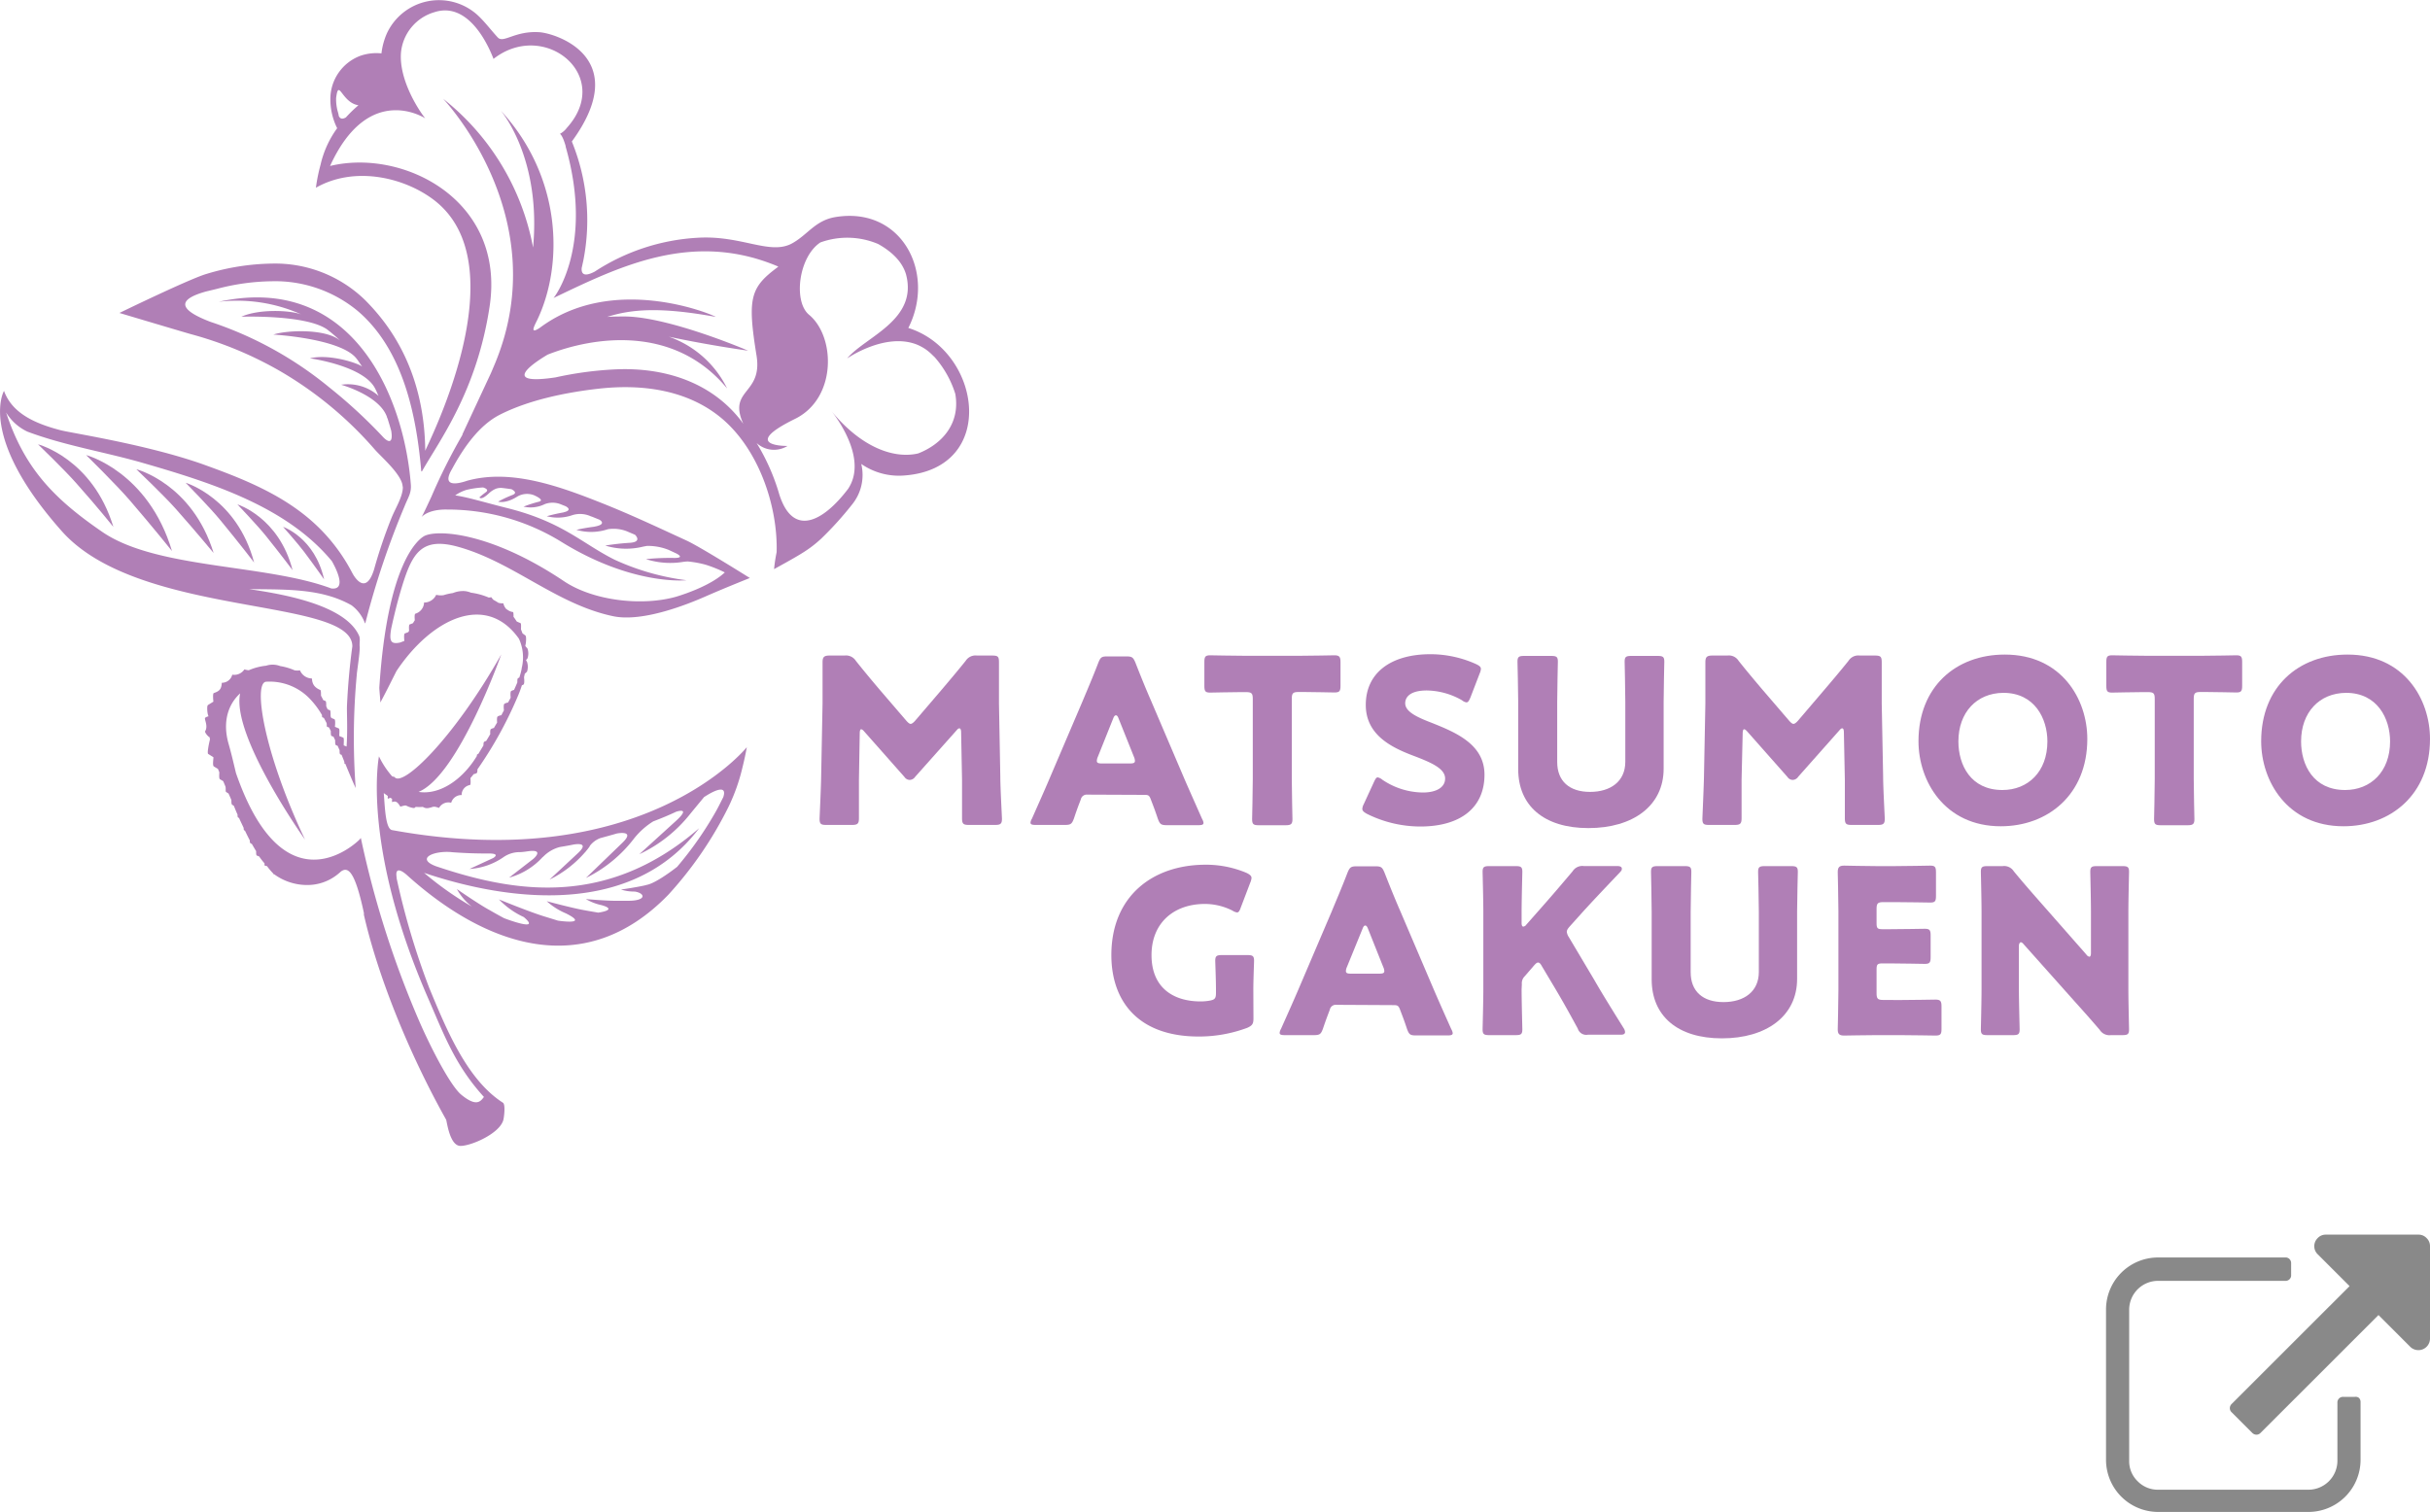 <svg xmlns="http://www.w3.org/2000/svg" width="400px" height="249px"  viewBox="0 0 400 249"><defs><style>.cls-1{fill:#898989;}.cls-2{fill:#b07fb6;}</style></defs><title>top-link02</title><g id="レイヤー_2" data-name="レイヤー 2"><g id="design"><path class="cls-1" d="M387.62,230h-1.91a.92.92,0,0,0-.95,1v9.53a4.78,4.78,0,0,1-4.76,4.76H355.24a4.62,4.62,0,0,1-3.37-1.4,4.58,4.58,0,0,1-1.39-3.36V215.67a4.76,4.76,0,0,1,4.76-4.77h20.95a.91.91,0,0,0,.95-1v-1.9a.93.93,0,0,0-.27-.69.89.89,0,0,0-.68-.26H355.24a8.57,8.57,0,0,0-8.57,8.57v24.76a8.59,8.59,0,0,0,8.57,8.57H380a8.59,8.59,0,0,0,8.57-8.57v-9.52a.93.93,0,0,0-.27-.69A.91.91,0,0,0,387.62,230Z"/><path class="cls-1" d="M399.43,203.85a1.8,1.8,0,0,0-1.34-.56H382.86a1.8,1.8,0,0,0-1.34.56,1.86,1.86,0,0,0,0,2.68l5.24,5.24-19.41,19.4a1,1,0,0,0-.3.69.93.93,0,0,0,.3.68l3.39,3.39a1,1,0,0,0,.69.3.93.93,0,0,0,.68-.3l19.41-19.4,5.24,5.24a1.91,1.91,0,0,0,3.24-1.34V205.19A1.82,1.82,0,0,0,399.43,203.85Z"/><path class="cls-2" d="M141.39,128.39c0,2.07,0,5.4,0,6.3s-.19,1.14-1.14,1.14H136c-.86,0-1.09-.16-1.09-1,0-.26.23-5,.26-7l.23-12c0-2.08,0-5.93,0-6.76s.19-1.13,1.13-1.13h2.5a1.91,1.91,0,0,1,1.85.87c1.32,1.66,2.64,3.24,3.92,4.75l4.38,5.1c.3.34.53.53.72.53s.45-.19.75-.53l4.2-4.91c1.28-1.51,2.75-3.25,4.11-4.94a1.91,1.91,0,0,1,1.85-.87h2.49c1,0,1.14.18,1.14,1.13,0,1.7,0,3.81,0,6.76l.22,12c0,1.92.27,6.6.27,7,0,.79-.23,1-1.1,1h-4.34c-.94,0-1.13-.19-1.13-1.14s0-4.79,0-6.27l-.15-7.81c0-.38-.08-.68-.27-.68s-.26.07-.53.38l-6.76,7.59a1.14,1.14,0,0,1-.9.52,1.07,1.07,0,0,1-.87-.49l-6.57-7.43c-.26-.31-.42-.42-.57-.42s-.22.3-.22.68Z"/><path class="cls-2" d="M179,130.84a1,1,0,0,0-1.09.79c-.27.72-.57,1.44-1.13,3.14-.34.9-.53,1.06-1.51,1.06H170.5c-.61,0-.87-.08-.87-.38a1.49,1.49,0,0,1,.23-.64c1.39-3.14,2.15-4.84,2.79-6.35l5.55-13c.72-1.73,1.62-3.81,2.61-6.38.37-.9.56-1,1.54-1h3c1,0,1.17.15,1.54,1,1,2.57,1.89,4.72,2.57,6.27l5.55,13c.72,1.66,1.48,3.36,2.87,6.5a1.65,1.65,0,0,1,.23.64c0,.3-.26.38-.87.38H192.1c-1,0-1.17-.16-1.51-1.06-.57-1.7-.87-2.42-1.14-3.14s-.41-.79-1.09-.79Zm1.7-6.19a1.73,1.73,0,0,0-.15.64c0,.34.27.42.87.42h4.53c.61,0,.87-.08.87-.42a1.73,1.73,0,0,0-.15-.64l-2.57-6.42c-.11-.3-.26-.45-.41-.45s-.31.15-.42.45Z"/><path class="cls-2" d="M212.64,128.27c0,2,.11,6.35.11,6.61,0,.79-.23,1-1.09,1H207.2c-.87,0-1.09-.16-1.09-1,0-.26.11-4.61.11-6.61V115.09c0-.94-.19-1.13-1.13-1.13h-.8c-1.36,0-4.83.08-5.09.08-.8,0-.95-.23-.95-1.1V109c0-.87.15-1.1.95-1.1.26,0,4.07.08,5.85.08h8.76c1.77,0,5.59-.08,5.85-.08.79,0,1,.23,1,1.1v3.92c0,.87-.16,1.1-1,1.1-.26,0-3.74-.08-5.1-.08h-.79c-.94,0-1.13.19-1.13,1.13Z"/><path class="cls-2" d="M244.36,127.56c0,5.36-3.86,8.53-10.58,8.53A19.76,19.76,0,0,1,225,134c-.52-.3-.75-.49-.75-.83a2,2,0,0,1,.23-.75l1.69-3.67c.23-.49.38-.75.61-.75a1.69,1.69,0,0,1,.76.38,12.06,12.06,0,0,0,6.68,2.11c2.26,0,3.66-.87,3.66-2.3,0-1.66-2.3-2.65-5.4-3.82-3.55-1.36-7.66-3.43-7.66-8.3,0-5.33,4.19-8.35,10.64-8.35a18.31,18.31,0,0,1,7.52,1.63c.53.26.79.45.79.79a2.13,2.13,0,0,1-.19.72l-1.54,4c-.23.53-.38.79-.65.79a1.43,1.43,0,0,1-.72-.34,12,12,0,0,0-5.81-1.62c-2.61,0-3.55,1-3.55,2.11,0,1.4,2,2.31,4.34,3.21C239.67,120.61,244.36,122.57,244.36,127.56Z"/><path class="cls-2" d="M273.85,126.57c0,6.12-5.06,9.78-12.39,9.78s-11.55-3.7-11.55-9.7v-11.1c0-2-.12-6.34-.12-6.61,0-.79.23-.94,1.1-.94h4.45c.87,0,1.1.15,1.1.94,0,.27-.11,4.61-.11,6.61v9.93c0,3.13,2,4.91,5.4,4.91s5.81-1.74,5.81-4.95v-9.89c0-2-.11-6.34-.11-6.61,0-.79.22-.94,1.09-.94h4.34c.87,0,1.1.15,1.1.94,0,.27-.11,4.61-.11,6.61Z"/><path class="cls-2" d="M286.68,128.39c0,2.07,0,5.4,0,6.3s-.19,1.14-1.13,1.14h-4.23c-.87,0-1.09-.16-1.09-1,0-.26.22-5,.26-7l.23-12c0-2.08,0-5.93,0-6.76s.19-1.13,1.13-1.13h2.49a1.89,1.89,0,0,1,1.85.87c1.32,1.66,2.65,3.24,3.93,4.75l4.38,5.1c.3.34.53.53.72.53s.45-.19.75-.53l4.19-4.91c1.29-1.51,2.76-3.25,4.12-4.94a1.9,1.9,0,0,1,1.85-.87h2.49c.95,0,1.13.18,1.13,1.13,0,1.7,0,3.81,0,6.76l.23,12c0,1.92.27,6.6.27,7,0,.79-.23,1-1.1,1h-4.34c-.95,0-1.13-.19-1.13-1.14s0-4.79,0-6.27l-.16-7.81c0-.38-.07-.68-.26-.68s-.26.07-.53.38L296,127.9a1.14,1.14,0,0,1-.9.52,1.07,1.07,0,0,1-.87-.49l-6.57-7.43c-.27-.31-.42-.42-.57-.42s-.23.3-.23.68Z"/><path class="cls-2" d="M343.59,121.67c0,9.21-6.54,14.38-14.24,14.38-9.25,0-13.55-7.44-13.55-14,0-9,6.19-14.27,14.19-14.27C339.36,107.77,343.59,115.13,343.59,121.67Zm-21.22.41c0,3.85,2,8,7.25,8,4.19,0,7.4-3,7.4-8,0-3.74-2.08-8-7.25-8C325.35,114.11,322.37,117.32,322.37,122.08Z"/><path class="cls-2" d="M361.11,128.27c0,2,.11,6.35.11,6.61,0,.79-.23,1-1.09,1h-4.46c-.87,0-1.09-.16-1.09-1,0-.26.11-4.61.11-6.61V115.09c0-.94-.19-1.13-1.13-1.13h-.8c-1.36,0-4.83.08-5.09.08-.8,0-.95-.23-.95-1.1V109c0-.87.15-1.1.95-1.1.26,0,4.07.08,5.85.08h8.76c1.77,0,5.59-.08,5.85-.08.79,0,.95.23.95,1.1v3.92c0,.87-.16,1.1-.95,1.1-.26,0-3.74-.08-5.1-.08h-.79c-.94,0-1.13.19-1.13,1.13Z"/><path class="cls-2" d="M400,121.67c0,9.21-6.53,14.38-14.24,14.38-9.25,0-13.55-7.44-13.55-14,0-9,6.19-14.27,14.2-14.27C395.77,107.77,400,115.13,400,121.67Zm-21.22.41c0,3.85,2,8,7.25,8,4.19,0,7.4-3,7.4-8,0-3.74-2.08-8-7.25-8C381.76,114.11,378.78,117.32,378.78,122.08Z"/><path class="cls-2" d="M206.33,167.68c0,.91-.19,1.17-1,1.55a22.78,22.78,0,0,1-8,1.44c-10.16,0-14.39-6-14.39-13.41,0-9.7,6.8-14.88,15.52-14.88a17.14,17.14,0,0,1,6.76,1.36c.53.27.79.49.79.83a2.33,2.33,0,0,1-.19.72l-1.58,4.15c-.19.53-.34.8-.61.8a1.9,1.9,0,0,1-.75-.3,10.07,10.07,0,0,0-4.53-1.1c-5.18,0-8.8,3.17-8.8,8.42,0,5.44,3.66,7.63,8.08,7.63a8.28,8.28,0,0,0,1.43-.12c.91-.15,1.1-.37,1.1-1.28v-.57c0-1.51-.12-4.45-.12-4.72,0-.79.23-.94,1.1-.94h4.19c.87,0,1.1.15,1.1.94,0,.27-.12,3.21-.12,4.72Z"/><path class="cls-2" d="M220,165.45a1,1,0,0,0-1.1.8c-.26.71-.56,1.43-1.13,3.13-.34.91-.53,1.06-1.51,1.06h-4.76c-.6,0-.86-.08-.86-.38a1.59,1.59,0,0,1,.22-.64c1.4-3.13,2.15-4.83,2.8-6.34l5.55-13c.71-1.74,1.62-3.82,2.6-6.38.38-.91.57-1.06,1.55-1.06h3c1,0,1.17.15,1.55,1.06,1,2.56,1.89,4.72,2.57,6.27l5.55,13c.72,1.67,1.47,3.37,2.87,6.5a1.65,1.65,0,0,1,.23.64c0,.3-.27.38-.87.38h-5.14c-1,0-1.17-.15-1.51-1.06-.56-1.7-.87-2.42-1.13-3.13s-.42-.8-1.1-.8Zm1.7-6.19a1.58,1.58,0,0,0-.15.64c0,.34.26.42.87.42H227c.6,0,.87-.08.87-.42a1.63,1.63,0,0,0-.16-.64l-2.56-6.42c-.12-.3-.27-.45-.42-.45s-.3.15-.41.45Z"/><path class="cls-2" d="M250.47,162.89c0,2,.12,6.34.12,6.6,0,.8-.23.95-1.1.95h-4.34c-.87,0-1.1-.15-1.1-.95,0-.26.12-4.6.12-6.6V150.16c0-2-.12-6.34-.12-6.61,0-.79.23-.94,1.1-.94h4.34c.87,0,1.1.15,1.1.94,0,.27-.12,4.61-.12,6.61V152c0,.38.12.57.27.57a.67.67,0,0,0,.49-.3l2.3-2.61c1.47-1.66,2.72-3.1,5.33-6.19a1.89,1.89,0,0,1,1.85-.87h5.51c.49,0,.75.15.75.42s-.07.34-.34.64c-3.66,3.85-4.94,5.21-6.6,7.06l-1.59,1.77c-.34.38-.53.64-.53.95a2,2,0,0,0,.34.87l4.16,7c1,1.74,2,3.4,4.87,8a1.33,1.33,0,0,1,.22.61c0,.3-.22.45-.68.45h-5.43a1.46,1.46,0,0,1-1.67-1c-1.81-3.33-2.68-4.84-3.66-6.5l-2.23-3.74c-.22-.41-.41-.64-.64-.64s-.41.19-.68.49L251,160.73a1.62,1.62,0,0,0-.49,1.33Z"/><path class="cls-2" d="M295.82,161.19c0,6.11-5.06,9.78-12.38,9.78s-11.56-3.7-11.56-9.71v-11.1c0-2-.11-6.34-.11-6.61,0-.79.23-.94,1.09-.94h4.46c.87,0,1.09.15,1.09.94,0,.27-.11,4.61-.11,6.61v9.93c0,3.14,2,4.91,5.4,4.91s5.82-1.74,5.82-4.95v-9.89c0-2-.12-6.34-.12-6.61,0-.79.23-.94,1.1-.94h4.34c.87,0,1.1.15,1.1.94,0,.27-.12,4.61-.12,6.61Z"/><path class="cls-2" d="M312.74,164.66c1.77,0,5.59-.07,5.85-.07.79,0,1,.22,1,1.09v3.74c0,.87-.16,1.09-1,1.09-.26,0-4.08-.07-5.85-.07h-3.85c-1.74,0-5.06.07-5.33.07-.79,0-1.05-.26-1.05-1,0-.27.11-4.46.11-6.46V150.05c0-2-.11-6.19-.11-6.46,0-.79.26-1.06,1.05-1.06.27,0,3.59.08,5.33.08h3c1.77,0,5.59-.08,5.85-.08.79,0,.94.23.94,1.1v3.89c0,.87-.15,1.09-.94,1.09-.26,0-4.08-.07-5.85-.07h-1.85c-.95,0-1.14.19-1.14,1.13V152c0,.87.16,1,1,1H311c1.77,0,5.59-.07,5.85-.07.79,0,.95.22.95,1.09v3.59c0,.87-.16,1.1-.95,1.1-.26,0-4.08-.08-5.85-.08h-1.1c-.86,0-1,.15-1,1v3.89c0,.94.19,1.13,1.14,1.13Z"/><path class="cls-2" d="M332.33,162.89c0,2,.12,6.34.12,6.6,0,.8-.23.95-1.1.95h-4.19c-.87,0-1.09-.15-1.09-.95,0-.26.11-4.6.11-6.6V150.16c0-2-.11-6.34-.11-6.61,0-.79.22-.94,1.09-.94h2.49a1.89,1.89,0,0,1,1.85.87c1.4,1.7,2.72,3.21,4.08,4.76l7.86,8.94a.78.78,0,0,0,.49.35c.15,0,.26-.19.26-.61v-6.76c0-2-.11-6.34-.11-6.61,0-.79.22-.94,1.09-.94h4.19c.87,0,1.1.15,1.1.94,0,.27-.11,4.61-.11,6.61v12.73c0,2,.11,6.34.11,6.6,0,.8-.23.95-1.1.95h-1.88a1.89,1.89,0,0,1-1.85-.87c-1.36-1.59-2.61-3-4.16-4.72l-8.38-9.4c-.19-.23-.34-.3-.45-.3s-.31.18-.31.6Z"/><path class="cls-2" d="M149.52,54c4.58-9.06-1.08-20.06-12-18.26-3.39.56-4.6,3-7.28,4.41-3.63,1.83-8.29-1.45-15.44-1a34.41,34.41,0,0,0-16.9,5.57c-1.9,1-2.22.23-2.15-.59.08-.34.15-.69.22-1L96,43l0,0A34.3,34.3,0,0,0,94.13,23.3c10.15-13.91-2.79-17.87-5.4-18-4-.24-5.86,1.87-6.79.87-1.16-1.25-2.17-2.64-3.41-3.76A9.45,9.45,0,0,0,63.66,5.55a11.53,11.53,0,0,0-.87,3.24,8.08,8.08,0,0,0-3.48.4,7.6,7.6,0,0,0-4.93,7.13,10.66,10.66,0,0,0,1.12,4.79h0a16.37,16.37,0,0,0-2.73,6A28.61,28.61,0,0,0,52,30.91c6.25-3.56,14.21-1.79,19.15,1.81C85.94,43.49,70,73.84,70,74.24c-.14-13.88-6.52-21.43-9.91-24.84a21.21,21.21,0,0,0-15.29-6A38.94,38.94,0,0,0,34,45.1c-2.75.79-14.34,6.43-14.34,6.43S29.4,54.44,31.35,55a61.56,61.56,0,0,1,14.73,6.09A61.7,61.7,0,0,1,61.68,74c1.1,1.25,4.05,3.78,4.54,5.7l.09.54c0,1.53-1.26,3.53-1.85,5a81.14,81.14,0,0,0-2.89,8.54v0c-1.3,4.16-3.07,1.47-3.5.71l-.1-.18a29.65,29.65,0,0,0-4.07-5.94c-5.49-6.23-13.06-9.26-20.72-12-9.07-3.17-21-5-23.12-5.51C5.79,69.76,2,68.07.66,64.36c0,0-4.38,7.47,9.53,23.12C22.91,101.79,58,98.24,58,106.42c-.44,3.16-.73,6.48-.88,9.68-.06,1.2.13,3.79-.07,6.82l-.47-.19a.43.43,0,0,0,0-.07c0-.47.08-1.14-.09-1.21l-.64-.26c0-.47.09-1.18-.09-1.25l-.63-.27c.05-.46.09-1.17-.09-1.25l-.52-.21c0-.09-.07-.17-.1-.26,0-.45,0-1-.11-1l-.39-.16c-.07-.17-.14-.33-.22-.5,0-.4,0-.81-.12-.86l-.37-.16c-.12-.24-.24-.49-.37-.72,0-.4,0-.87-.11-.94a2.6,2.6,0,0,1-.86-.54l-.15-.17a1.87,1.87,0,0,1-.35-.94s0-.24-.07-.25a2.15,2.15,0,0,1-1.92-1.33l0,0a3.27,3.27,0,0,1-.87,0,9.8,9.8,0,0,0-2.4-.71,3.41,3.41,0,0,0-2.3-.06,9.74,9.74,0,0,0-2.86.75,3.38,3.38,0,0,1-.72-.14l0,0a2,2,0,0,1-2,.87l0,0a1.74,1.74,0,0,1-1.68,1.33c-.05,0-.06.25-.06.24-.1.89-.46,1.17-1.3,1.46-.2.07-.09,1.22-.06,1.41l-.89.55c-.24.14-.1,1.4,0,1.63s0,.16.08.24a1.27,1.27,0,0,0-.55.24c-.2.2.54,1.32,0,2.21-.11.17.46.89.75,1,0,.11,0,.21.05.32-.2.79-.5,2.3-.3,2.42l.86.54v.1c0,.23-.17,1.27.07,1.42l.68.41.22.54c0,.39-.08,1,.1,1.15l.54.32c.12.27.23.55.35.83s0,.86.12.95l.41.26c.16.36.32.71.47,1.08,0,.34,0,.69.13.77l.27.17c.2.48.4,1,.61,1.43,0,.24,0,.45.12.51l.13.07c.24.55.51,1.08.76,1.63,0,.19,0,.36.12.41l.1.06c.26.54.52,1.07.79,1.59,0,.22,0,.41.13.47l.23.14c.22.4.45.78.68,1.16,0,.34,0,.68.12.72l.4.16a.47.47,0,0,0,.07.12,11.24,11.24,0,0,0,.79,1,.66.66,0,0,1,0,.15s0,.24.07.24l.34.07A10.9,10.9,0,0,0,45,143.85l0,.1,0,0h.13a9.19,9.19,0,0,0,5.23,1.77,7.94,7.94,0,0,0,5.2-1.74h0l0,0c.2-.16.39-.32.57-.49,1.15-.81,2.28-.13,3.77,6.83a.94.94,0,0,1,0,.16l0,.14h0c2.21,9.73,7.17,22.38,13.54,33.75,0,0,0,0,0,0,.13.33.59,4.3,2.35,4.31s6.39-2,7.05-4.22c.13-.43.4-2.6-.05-2.89-6-3.84-9.41-12.35-12.12-18.87a123.86,123.86,0,0,1-5.43-18.31l.09.29C64.78,142,67,144.1,67,144.1h0c12.82,11.57,29.15,17.51,43,3.24a62.38,62.38,0,0,0,9.94-14.53,31.16,31.16,0,0,0,2.27-6.42h0c.48-1.92.72-3.36.72-3.36s-17,21.2-58.39,13.65c-1.1-.2-1.18-3.82-1.37-6.09l.67.47a1.63,1.63,0,0,0,0,.46l.41-.16.29.17a3.72,3.72,0,0,0,0,.55c.69-.31,1,.14,1.36.74l0,0c1.2-.35.7-.17,1.66.11.76.23.69.06.87-.07a7.75,7.75,0,0,0,1.18,0,1.21,1.21,0,0,0,1,.17c.76-.14.63-.37,1.66,0l0,0a1.76,1.76,0,0,1,2-.85l0,0a1.74,1.74,0,0,1,1.72-1.27.15.15,0,0,0,0-.11,1.65,1.65,0,0,1,1.36-1.54c.17,0,.11-.88.09-1.14l.54-.66a1.3,1.3,0,0,0,.49-.17c.1-.06.12-.33.12-.61a65.42,65.42,0,0,0,6.63-12,19.5,19.5,0,0,0,.69-1.85,1.33,1.33,0,0,0,.26-.11c.17-.11.14-.75.09-1.21l.12-.57.37-.34a2.56,2.56,0,0,0,0-1.62,1.72,1.72,0,0,0-.14-.22s0-.07,0-.11a1.37,1.37,0,0,0,.22-.24h0l0,0a2.5,2.5,0,0,0,0-1.62l-.35-.4v-.06l0-.08c.1-.24.21-1.45,0-1.62l-.47-.34c-.08-.22-.16-.43-.25-.64,0-.43.06-1-.1-1.06s-.44-.18-.6-.26c-.17-.26-.34-.52-.53-.77,0-.06,0-.1,0-.17s0-.59-.08-.61a2,2,0,0,1-1-.44l-.06,0a2,2,0,0,1-.53-1l0,0a2.41,2.41,0,0,1-.83-.09c-.26-.18-.53-.33-.8-.48a2.65,2.65,0,0,1-.36-.44l0,0a2.13,2.13,0,0,1-.42.06,11,11,0,0,0-2.92-.8,3.47,3.47,0,0,0-1.14-.27,4.43,4.43,0,0,0-1.84.33A9.5,9.5,0,0,0,73,98a3.3,3.3,0,0,1-1.2-.06l0,0a2.17,2.17,0,0,1-2,1.27.16.16,0,0,0,0,.11,2,2,0,0,1-1.43,1.73c-.15.06-.13.67-.09,1.07-.1.17-.21.32-.3.49l-.54.21c-.14,0-.13.59-.1,1,0,.09-.09.17-.13.26l-.57.22c-.16.06-.13.79-.08,1.23h0l-.71.27c-1.54.32-1.81-.24-1.45-2.32.51-2.33,1.08-4.65,1.78-6.93,1.68-5.46,3.2-8.18,9.21-6.52,9.06,2.5,16.21,9.49,25.58,11.44,4.89,1,12.3-2,15.25-3.3s7.21-3,7.21-3S115.2,90,113,89c-4.56-2.1-9.1-4.24-13.77-6.1-7.13-2.84-15.12-5.75-22.34-3.74l0,0c-1.9.65-4.18.93-2.48-1.94,2-3.71,4.53-7.19,7.76-8.88C87,65.85,93.26,64.59,98.55,64c6.91-.78,14.24.11,19.84,4.55,6.44,5.11,9.67,14.74,9.45,22.38a25,25,0,0,0-.42,2.78c4.55-2.51,5.78-3.22,7.74-5a55.85,55.85,0,0,0,5.06-5.59,7.71,7.71,0,0,0,1.55-6.73,10.88,10.88,0,0,0,7.11,1.9C164.37,77.13,161.52,57.76,149.52,54ZM59,17.33a22.8,22.8,0,0,0-2.06,2l0,0c-.74.44-1.05.08-1.19-.29,0-.18-.07-.36-.11-.53v0h0a7.49,7.49,0,0,1-.31-2.37C55.75,12.77,56.23,16.91,59,17.33ZM4.51,71.07c5.94,2.23,12.38,3.29,18.47,5,11.61,3.34,24.11,7.23,31.64,16.31.41.71,2.7,4.85-.09,4.51-10.89-4.07-28.92-3.17-37.81-9.39C8.72,82,4,77,1,67.91A8.19,8.19,0,0,0,4.51,71.07Zm30.71,44.69v0h0ZM57.36,124v0a1.38,1.38,0,0,1,.24.34A2.22,2.22,0,0,0,57.36,124Zm54.15,18.69c-.43.34-3.45,2.68-5,3l-.39.1c-1.28.3-3.9.68-3.9.68a7.21,7.21,0,0,0,2.27.33h0c1.74.27,2,1.53-1.14,1.52h-2.06c-1.6,0-4.85-.28-4.85-.28a8.71,8.71,0,0,0,2.59,1h0c2.82.8-.56,1.23-.56,1.23-.74-.13-1.55-.26-2.39-.42-2-.36-6.08-1.46-6.08-1.46a11.09,11.09,0,0,0,3.15,2h0c4,2-1.23,1.21-1.3,1.2l-2.43-.75c-2.46-.77-7.29-2.75-7.29-2.75A13.37,13.37,0,0,0,86.22,151h0c3.09,2.61-3.24.19-3.25.18-.73-.39-1.52-.83-2.35-1.31-1.85-1-5.41-3.48-5.41-3.48a9.34,9.34,0,0,0,2.46,2.88,53.4,53.4,0,0,1-7.86-5.55c14.25,4.8,34.3,7.19,45.28-7.35-15,13-30.07,10.64-42.64,6.49l-.51-.17-.21-.07c-3.36-1.29-.28-2.59,2.64-2.31l-.09,0c2.1.16,4.2.24,6.3.22l-.13,0c2.1,0,.68.78.68.78l.16-.08-4,1.85a11,11,0,0,0,5.67-2v0a4.63,4.63,0,0,1,2.51-.77h0c.62,0,1.23-.13,1.84-.19l0,0c2.23-.18.49,1.29.49,1.29h0l-4,3.1a11.57,11.57,0,0,0,5.52-3.38.59.59,0,0,0,.11-.08,5.89,5.89,0,0,1,2.71-1.58l0,0c.72-.12,1.44-.24,2.16-.39v0s3-.63.84,1.39h0l-4.68,4.36a18.52,18.52,0,0,0,5.86-4.52v.06c0-.08.08-.13.12-.2a9.55,9.55,0,0,0,.61-.78h0l0,0c0-.06.07-.13.11-.2A3.87,3.87,0,0,1,98.82,138h0c.88-.24,1.79-.49,2.72-.76l0,0s3.15-.63.91,1.53h0l-6,5.79a22.35,22.35,0,0,0,8-6.6l0,0a12.56,12.56,0,0,1,3.07-2.71h0c1.27-.49,2.53-1,3.77-1.59l0,0s2.58-.88,0,1.49h0l-6.05,5.5a23.3,23.3,0,0,0,8.37-6.63h0c1.06-1.3,2.3-2.79,2.3-2.79h0l.15-.09c1.67-1.08,3.67-1.92,3,.11-.4.78-.78,1.58-1.21,2.34A58.67,58.67,0,0,1,111.51,142.67ZM101.27,60.82a58.48,58.48,0,0,0-9.83,1.32h0c-8.13,1.21-4.94-1.58-1.29-3.75,7.39-2.91,20.74-5.07,29.54,5.57a16.91,16.91,0,0,0-9.59-8.52c6.74,1.44,13.05,2.3,13.05,2.3s-12.86-5.53-20.2-5.63c-1,0-2,0-3,.07,4-1.28,8.76-1.67,17.88,0-.87-.54-17-7.15-28.95,1.78h0c-1.34.9-1.19.28-.77-.62.06-.1.1-.21.15-.31l.18-.36,0,0c4.39-9.24,4-23.6-6-34.45.63.76,6.62,8.41,5.31,22.54A40.71,40.71,0,0,0,72.94,16.26s18.56,19.43,8.54,43.6c-.06.13-.1.25-.16.38-.19.44-.36.87-.56,1.31l-4.66,10,.05,0A96.13,96.13,0,0,0,71,81.81c-.23.48-1.45,3.15-1.61,3.32.65-.66,2-1.28,4.24-1.23a35.69,35.69,0,0,1,18.86,5.37C104.2,96.49,113,95.54,113,95.54a40.37,40.37,0,0,1-11.83-3.38C95.86,89.51,92.69,86,83.7,83.71c-4-1-6.78-1.87-8.77-2.14a6.64,6.64,0,0,1,1.86-.91,15.77,15.77,0,0,1,2.73-.4c.26.08,1.09.37.4.82h0c-.29.22-.63.47-1,.81,0,0,.21.61,1.59-.69a3.82,3.82,0,0,1,1.1-.72,2.42,2.42,0,0,1,1-.14c.53.06,1,.12,1.58.21.37.19,1,.6.21.93h0A19.18,19.18,0,0,0,82,82.6s1.2.4,3.16-.84a3.17,3.17,0,0,1,2.69-.24s1.91.79.89,1.08h0a21.42,21.42,0,0,0-2.56.82A5.25,5.25,0,0,0,89.69,83h0a3.65,3.65,0,0,1,2.53,0l.9.36c.39.21,1,.69-.36,1h.07A27,27,0,0,0,90,85a7.31,7.31,0,0,0,4.25-.19l0,0a4.27,4.27,0,0,1,3.08.24h.06l1.28.52h0s1.39.76-.86,1.15h.07a29.81,29.81,0,0,0-3,.52,8.72,8.72,0,0,0,5.18-.1,6.09,6.09,0,0,1,3.08.32l1.39.59c.21.21,1.06,1.16-.76,1.32h0a41.3,41.3,0,0,0-4.14.46,11.67,11.67,0,0,0,6.26.17l.59-.11a9.09,9.09,0,0,1,3.6.66l1.21.56c.45.23,1.29.75-.26.76h0a39.47,39.47,0,0,0-4.7.19,13,13,0,0,0,6.1.46,6.85,6.85,0,0,1,.78-.07,16.8,16.8,0,0,1,3,.55,22.51,22.51,0,0,1,3.1,1.25c-2.13,2-6.08,3.42-8,4-5.66,1.6-13.68.66-18.47-2.55-12.25-8.22-21.11-8.55-23.07-7.4-.94.56-6,4.38-7.33,24.93,0,.45.21,2.37.16,2.46.92-1.7,1.78-3.46,2.67-5.21,5.74-8.6,14.71-13,20.15-5.31a7.33,7.33,0,0,1,.45,4.87l0,.08a10.55,10.55,0,0,1-.36,1.36l0,.06-.24.13c-.11.07-.12.38-.11.69-.17.41-.36.83-.54,1.24a1.9,1.9,0,0,0-.47.18c-.17.1-.12.77-.09,1.09-.13.27-.29.54-.43.81a1.51,1.51,0,0,0-.59.2c-.18.1-.12.77-.09,1.09-.15.26-.28.53-.43.8a1.46,1.46,0,0,0-.59.2c-.16.09-.13.66-.1,1-.18.3-.36.6-.53.9a1.56,1.56,0,0,0-.49.18c-.13.08-.13.49-.11.83-.22.38-.44.75-.67,1.12a1.7,1.7,0,0,0-.33.14c-.1.06-.12.33-.12.6l-.87,1.44-.12,0c-.06,0-.09.16-.1.31-2.27,3.76-6,6.45-9.59,5.9,6.58-2.71,13.61-22.63,13.61-22.63-7.92,14-16.34,22-17.57,20.17l-.38-.09a14.41,14.41,0,0,1-2.18-3.3s-2.93,14.53,8.06,39.75c2.72,6.25,4.48,11.11,9.22,16.33-.58.76-1.24,1.67-3.72-.36-1.81-1.48-5.08-7.84-7-12.28a159.28,159.28,0,0,1-9.54-30,3.73,3.73,0,0,1-.26.3h0l-.06.08.06-.08s-12.23,12.35-20.3-11c-.41-1.71-.8-3.39-1.24-4.9-1-3.61,0-6.46,1.93-8.21-1.48,7,10.68,24.08,10.68,24.08-6.84-14.42-8.55-25.82-6.41-26A9.14,9.14,0,0,1,51,115.06a13.93,13.93,0,0,1,2,2.67c0,.2,0,.37.12.4l.19.08c.14.25.27.51.41.77s0,.63.13.68l.31.13.29.57c0,.38,0,.76.12.82l.33.13.27.57c0,.38,0,.76.13.81l.28.12.32.72c0,.33,0,.63.12.68l.21.08c.13.33.26.64.4,1s0,.44.11.47l.1,0c.61,1.47,1.18,2.86,1.71,4a112.13,112.13,0,0,1,.18-18.67c0-.38.56-3.86.48-4.64-.07-.56.14-1.28-.12-1.81C56.72,99.41,45.87,97.74,41,97c6.31.08,11.93-.12,16.86,2.66a6.53,6.53,0,0,1,2.2,2.92c.06.19.13-.18.12-.15a136.09,136.09,0,0,1,6.44-19.13c.57-1.44,1.14-2.12,1-3.61C66.45,65,57.85,44.9,36,49.69a25.88,25.88,0,0,1,13.58,2.07c-2.06-.73-7.08-.87-9.85.39,0,0,10.5-.37,14.07,2.06A25.67,25.67,0,0,1,56,56.09c-2.32-2-8.77-1.75-11-1,0,0,11.21.63,13.72,4l.15.19c.29.44.52.75.69,1a.86.86,0,0,1,.07.1c-.49-.51-5.36-2.18-8.62-1.38,0,0,8.67,1.17,10.69,4.88.08.16.17.33.25.5.14.33.27.6.37.81a7.61,7.61,0,0,0-6.17-1.84s6.31,1.75,7.55,5.31c0,.1.07.19.11.29l.19.63c.14.44.27.89.4,1.35.38,2.41-.68,1.8-1.5.86h0a83,83,0,0,0-8.69-8A60.89,60.89,0,0,0,34.66,53c-5.25-2-5.58-3.66-.76-5l1.82-.44a37,37,0,0,1,9.06-1.25A21.29,21.29,0,0,1,59,51.3c7.27,6.3,9.49,16.77,10.31,25.91,0,0,0,.58.16.38,2.82-5,9-13.08,11.12-27.1,2.68-17.6-14.27-26.08-26.26-23.16C60.71,13.36,70,19.49,70,19.49c-1-1.23-4.32-6.24-4-10.77A7.68,7.68,0,0,1,71.53,2c4.9-1.58,8.19,3.8,9.69,7.65l0,.06c8.37-6.58,19.81,2.75,12.1,11.33a3.54,3.54,0,0,1-1.15,1s.41.16.94,2a.36.36,0,0,1,0,.1c4.69,16.4-1.89,24.87-2,24.93,10.73-5.13,22.84-11.2,37-5.18,0,0-.07.08-.11.11-4.52,3.35-5,5.1-3.46,14.6,1,6.35-4.69,5.46-2.24,11.06l.05.11c-.23-.3-.45-.62-.69-.91C116.64,62.7,109,60.46,101.27,60.82Zm49.87,13.84c-3.84.9-9.23-.82-14.3-7,0,0,6,7.19,3,12.45l-.21.35c-4.14,5.47-9.31,8.28-11.51.41v0a35,35,0,0,0-3.57-7.92,4.23,4.23,0,0,0,5.08.48s-8.06.11,1.24-4.46c6.88-3.38,6.68-13.52,2.31-17.14-2.63-2.17-1.73-9.54,1.86-11.91a13,13,0,0,1,9.52.26c2,1.12,3.92,2.74,4.58,5,2,7.53-6.68,10.24-9.7,13.84,0,0,6.27-4.36,11.5-2.28a8.27,8.27,0,0,1,1.41.76h0a8.65,8.65,0,0,1,1.18,1c.12.12.24.22.36.35a16.63,16.63,0,0,1,3.36,6C158.1,69.72,155.1,73.11,151.14,74.66Z"/><path class="cls-2" d="M53.35,95.4c-1.54-6.89-6.75-8.65-6.75-8.65s2.39,2.69,3.46,4.11C51.89,93.3,53.35,95.4,53.35,95.4Z"/><path class="cls-2" d="M48.16,93.88c-2.24-8.73-9.08-10.83-9.08-10.83s3.21,3.36,4.65,5.14C46.19,91.25,48.16,93.88,48.16,93.88Z"/><path class="cls-2" d="M41.83,92.62C39,82,30.56,79.49,30.56,79.49s4,4.06,5.76,6.22C39.38,89.42,41.83,92.62,41.83,92.62Z"/><path class="cls-2" d="M28.93,83.78c3.46,3.9,6.23,7.27,6.23,7.27C31.64,79.61,22.44,77.26,22.44,77.26S26.91,81.51,28.93,83.78Z"/><path class="cls-2" d="M18.66,86.75C15.23,75.47,6.26,73.16,6.26,73.16s4.35,4.19,6.32,6.43C16,83.43,18.66,86.75,18.66,86.75Z"/><path class="cls-2" d="M21.38,82.4c3.85,4.47,6.93,8.33,6.93,8.33-3.91-13.11-14.13-15.8-14.13-15.8S19.14,79.8,21.38,82.4Z"/><path class="cls-2" d="M82.46,18.2l0-.07Z"/></g></g></svg>